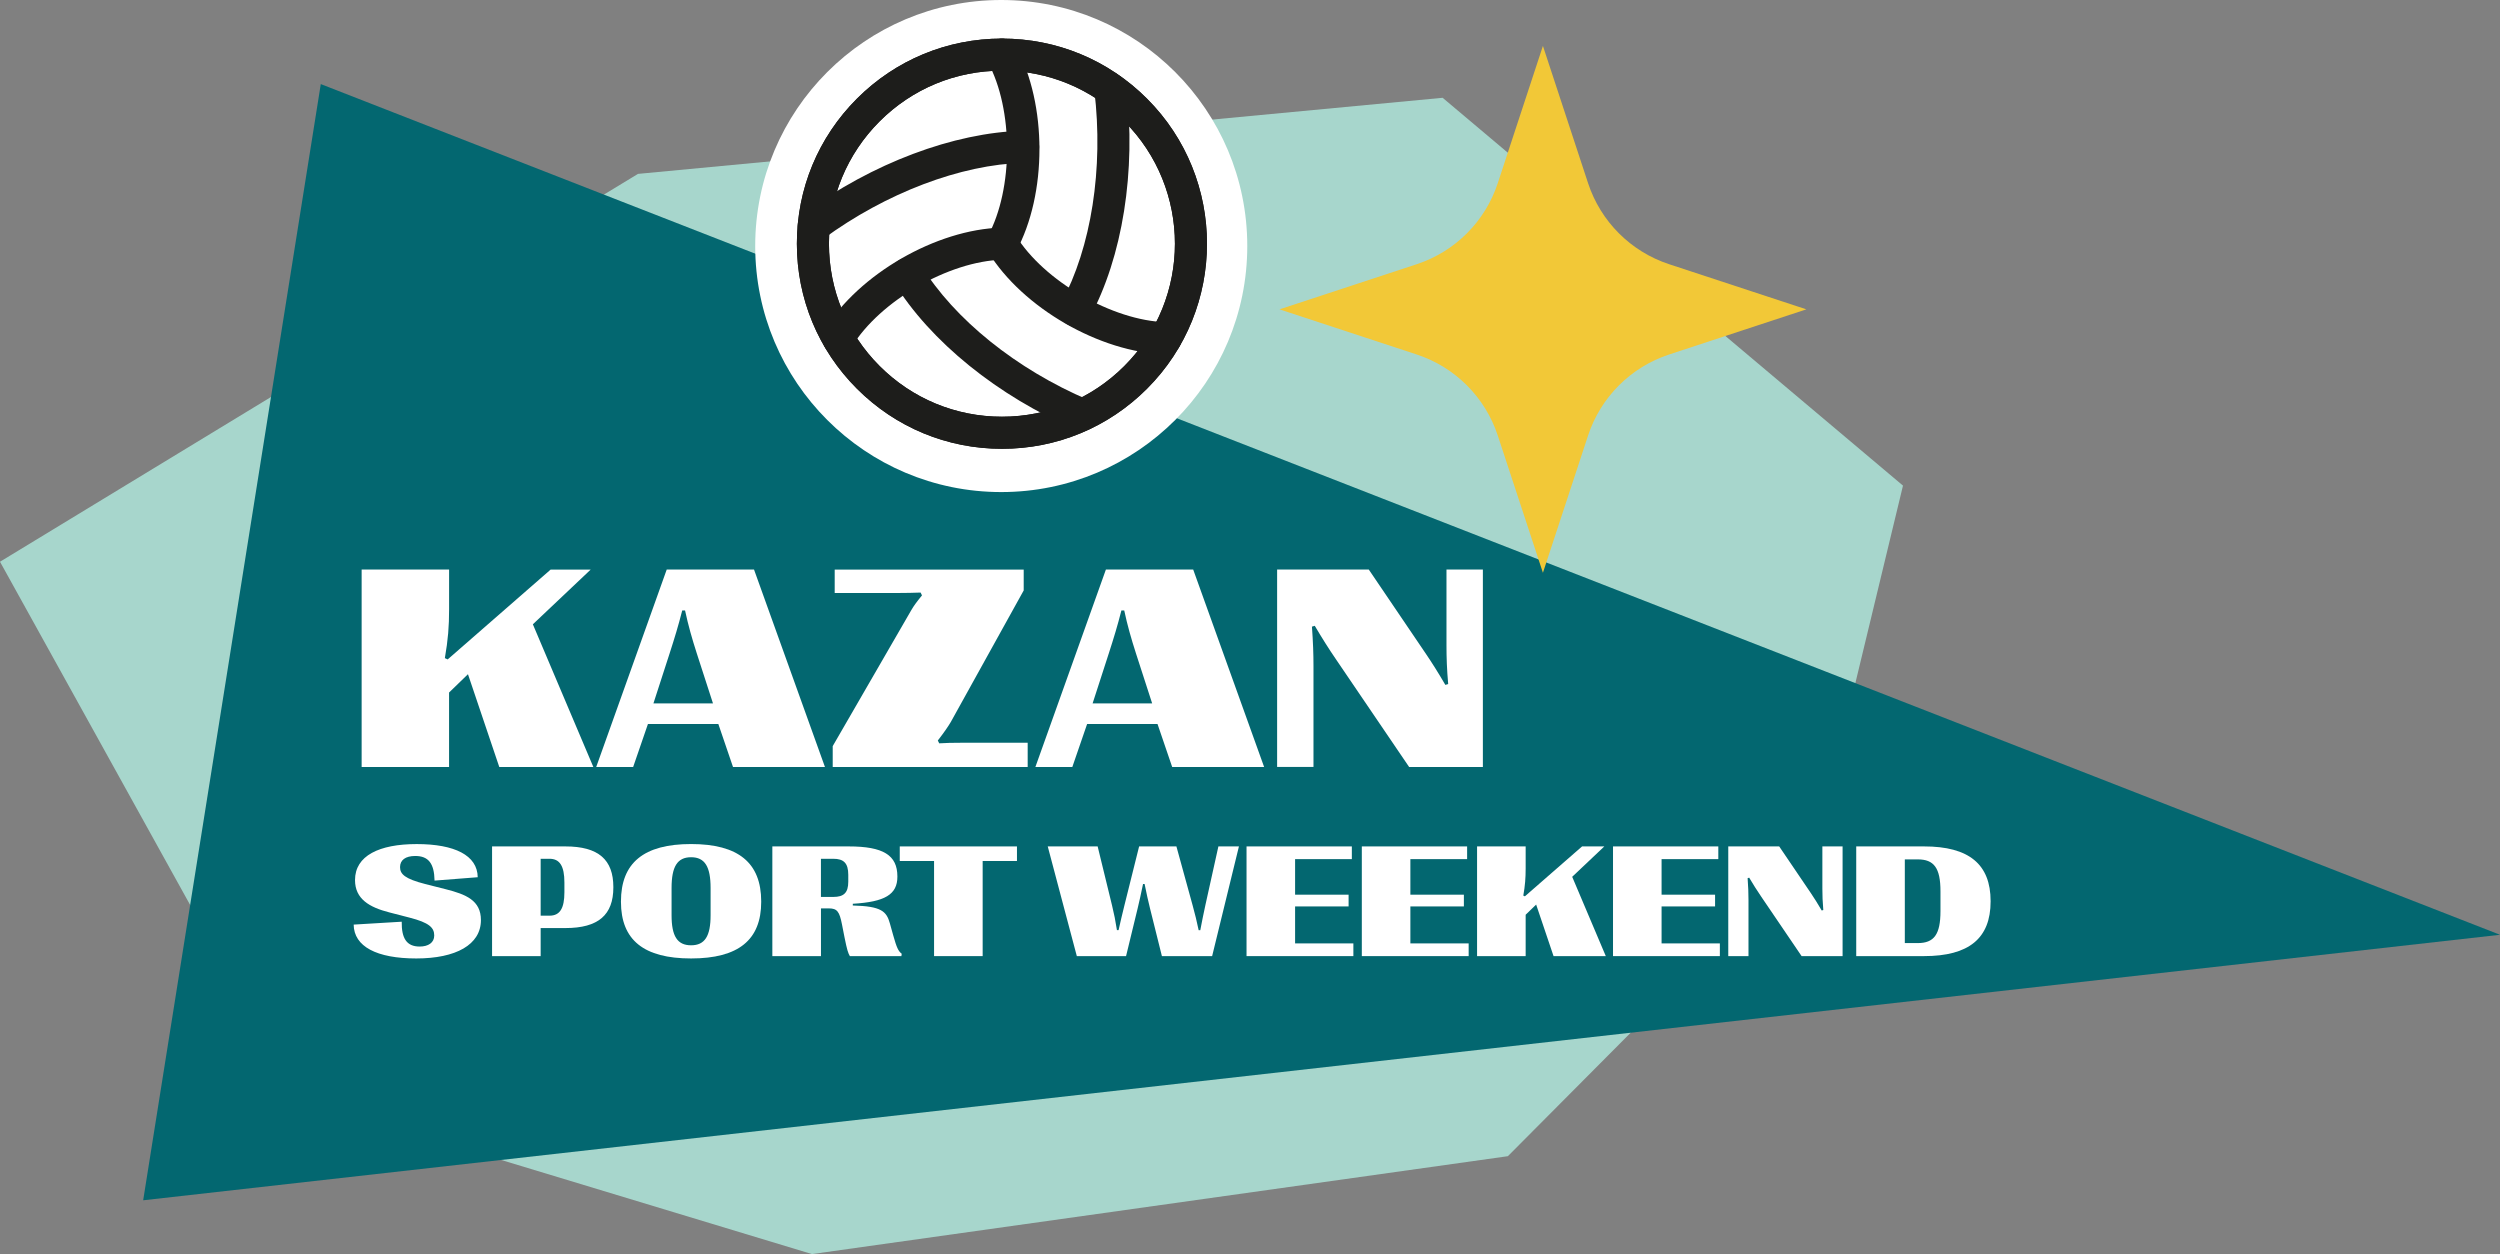 <?xml version="1.0" encoding="UTF-8"?> <svg xmlns="http://www.w3.org/2000/svg" id="_Слой_2" data-name="Слой 2" viewBox="0 0 778.96 390.75"><rect x="0" y="0" width="778.96" height="390.75" fill="#808080" stroke="none"/><defs><style> .cls-1 { fill: #a7d6cc; } .cls-2 { fill: #036770; } .cls-3 { fill: #1d1d1b; } .cls-4 { fill: #fff; } .cls-5 { fill: #f2c837; } </style></defs><g id="_Слой_1-2" data-name="Слой 1"><g><polygon class="cls-1" points="198.78 54.18 0 175.03 92.6 342.18 252.99 390.75 469.83 360.25 565.83 263.73 592.94 151.31 449.5 30.47 198.78 54.18"></polygon><polygon class="cls-2" points="99.95 26.2 44.61 373.99 778.96 291.26 99.95 26.2"></polygon><circle class="cls-4" cx="311.97" cy="76.66" r="76.66"></circle><path class="cls-5" d="M466.68,57.08l14.07-42.77,14.07,42.77c3.93,11.94,13.3,21.31,25.24,25.24l42.77,14.07-42.77,14.07c-11.94,3.93-21.31,13.3-25.24,25.24l-14.07,42.77-14.07-42.77c-3.93-11.94-13.3-21.31-25.24-25.24l-42.77-14.07,42.77-14.07c11.94-3.93,21.31-13.3,25.24-25.24Z"></path><g><path class="cls-4" d="M110.2,288.09l14.97-.9c-.07,5.2,1.54,7.74,5.59,7.74,2.71,0,4.54-1.22,4.54-3.44,0-2.42-1.51-4-7.76-5.59l-6.23-1.61c-6.2-1.59-10.69-4.17-10.69-10.08,0-7.57,7.5-11.21,19.24-11.21s18.92,3.49,18.99,10.33l-13.45,1.05c-.1-5.35-1.9-7.67-6.01-7.67-3.08,0-4.74,1.29-4.74,3.47s1.49,3.64,7.84,5.27l6.37,1.61c6.35,1.61,10.99,3.49,10.99,9.62,0,7.69-7.81,11.96-20.14,11.96s-19.43-3.71-19.51-10.55Z"></path><path class="cls-4" d="M153.32,297.91v-34.18h22.85c10.3,0,14.94,4.13,14.94,12.67v.1c0,8.54-4.64,12.67-14.94,12.67h-7.71v8.74h-15.14ZM168.46,285.31h2.76c3.2,0,4.64-2.22,4.64-7.3v-3.03c0-5.13-1.44-7.4-4.64-7.4h-2.76v17.72Z"></path><path class="cls-4" d="M193.48,280.99v-.1c0-12.06,7.13-17.9,21.85-17.9s21.85,5.83,21.85,17.9v.1c0,11.91-7.13,17.65-21.85,17.65s-21.85-5.74-21.85-17.65ZM221.41,285.19v-8.52c0-6.62-1.78-9.57-6.08-9.57s-6.08,2.95-6.08,9.57v8.52c0,6.47,1.78,9.35,6.08,9.35s6.08-2.88,6.08-9.35Z"></path><path class="cls-4" d="M240.65,297.91v-34.18h23.8c10.77,0,15.16,2.73,15.16,9.35v.1c0,5.52-3.86,7.84-13.89,8.42v.54c8.89.22,10.5,1.81,11.55,5.57l1.05,3.76c1.07,3.76,1.54,4.86,2.64,5.71l-.1.73h-16.06c-.56-.95-.88-1.95-1.68-5.93l-.78-3.98c-.78-3.96-1.49-4.96-4.1-4.96h-2.44v14.87h-15.14ZM255.79,279.47h3.86c3.22,0,4.66-1.25,4.66-4.74v-2.15c0-3.66-1.44-5-4.66-5h-3.86v11.89Z"></path><path class="cls-4" d="M291.04,297.91v-29.64h-10.69v-4.54h36.52v4.54h-10.69v29.64h-15.14Z"></path><path class="cls-4" d="M335.52,297.91l-9.06-34.18h15.55l4.47,18.33c.68,2.81,1.07,4.76,1.54,7.76h.51c.66-3,1.15-4.96,1.83-7.76l4.57-18.33h11.62l5.05,18.36c.76,2.81,1.27,4.79,1.88,7.74h.51c.56-2.95.98-4.98,1.59-7.81l4.05-18.29h6.4l-8.35,34.18h-15.65l-3.71-14.89c-.59-2.39-1.07-4.52-1.68-7.57h-.49c-.63,3.05-1.12,5.25-1.68,7.59l-3.61,14.87h-15.33Z"></path><path class="cls-4" d="M388.4,297.91v-34.18h32.81v3.96h-17.68v11.08h16.67v3.66h-16.67v11.52h18.16v3.96h-33.3Z"></path><path class="cls-4" d="M424.32,297.91v-34.18h32.81v3.96h-17.68v11.08h16.67v3.66h-16.67v11.52h18.16v3.96h-33.3Z"></path><path class="cls-4" d="M460.23,297.91v-34.18h15.14v6.86c0,2.98-.17,5.25-.73,8.47l.49.22,17.82-15.55h6.93l-10.01,9.47,10.47,24.71h-16.28l-5.42-16.06-3.27,3.17v12.89h-15.14Z"></path><path class="cls-4" d="M502.59,297.91v-34.18h32.81v3.96h-17.68v11.08h16.67v3.66h-16.67v11.52h18.16v3.96h-33.3Z"></path><path class="cls-4" d="M538.5,297.91v-34.18h15.87l9.91,14.62c.98,1.44,2.12,3.25,3.34,5.35l.49-.15c-.22-2.56-.29-4.54-.29-6.69v-13.13h6.3v34.18h-12.77l-12.57-18.51c-1.34-1.95-2.56-3.91-3.76-5.93l-.49.15c.2,2.71.27,4.71.27,6.81v17.48h-6.3Z"></path><path class="cls-4" d="M578.37,297.91v-34.18h21.14c13.96,0,20.73,5.54,20.73,17.04v.1c0,11.5-6.76,17.04-20.73,17.04h-21.14ZM593.51,293.85h4.03c5.05,0,7.08-2.64,7.08-9.96v-6.18c0-7.3-2.03-9.94-7.08-9.94h-4.03v26.07Z"></path></g><g><path class="cls-4" d="M112.68,238.98v-61.52h27.25v12.35c0,5.36-.31,9.45-1.32,15.25l.88.4,32.08-27.99h12.48l-18.02,17.05,18.85,44.47h-29.31l-9.76-28.92-5.89,5.71v23.2h-27.25Z"></path><path class="cls-4" d="M185.77,238.98l21.97-61.52h27.2l22.1,61.52h-28.65l-4.57-13.4h-21.93l-4.61,13.4h-11.51ZM203.61,219.16h18.54l-5.01-15.47c-1.58-4.92-2.68-8.79-3.69-13.49h-.88c-1.19,4.7-2.37,8.57-3.96,13.49l-5.01,15.47Z"></path><path class="cls-4" d="M259.46,238.98v-6.5l24.48-42.36c.75-1.32,1.76-2.68,3.34-4.61l-.44-.88c-2.5.09-4.31.13-6.46.13h-20.3v-7.29h58.89v6.5l-22.72,41c-.75,1.27-1.89,2.99-4.04,5.76l.44.88c1.98-.13,4.22-.18,6.99-.18h20.57v7.56h-60.73Z"></path><path class="cls-4" d="M322.61,238.98l21.97-61.52h27.2l22.1,61.52h-28.65l-4.57-13.4h-21.93l-4.61,13.4h-11.51ZM340.45,219.16h18.54l-5.01-15.47c-1.58-4.92-2.68-8.79-3.69-13.49h-.88c-1.19,4.7-2.37,8.57-3.96,13.49l-5.01,15.47Z"></path><path class="cls-4" d="M397.93,238.98v-61.52h28.56l17.84,26.32c1.76,2.59,3.82,5.84,6.02,9.62l.88-.26c-.4-4.61-.53-8.17-.53-12.04v-23.64h11.34v61.52h-22.98l-22.63-33.31c-2.42-3.52-4.61-7.03-6.77-10.68l-.88.26c.35,4.88.48,8.48.48,12.26v31.46h-11.34Z"></path></g><g><g><g id="a"><path class="cls-3" d="M312.2,139.84c-17.07,0-33.12-6.65-45.19-18.72-12.07-12.07-18.72-28.12-18.72-45.19s6.65-33.12,18.72-45.19c12.07-12.07,28.12-18.72,45.19-18.72s33.12,6.65,45.19,18.72h0c24.92,24.92,24.92,65.47,0,90.38-12.07,12.07-28.12,18.72-45.19,18.72ZM312.2,22.02c-14.4,0-27.94,5.61-38.12,15.79-10.18,10.18-15.79,23.72-15.79,38.12s5.61,27.94,15.79,38.12,23.72,15.79,38.12,15.79,27.94-5.61,38.12-15.79c21.02-21.02,21.02-55.22,0-76.24h0c-10.18-10.18-23.72-15.79-38.12-15.79Z"></path></g><g id="a-2" data-name="a"><path class="cls-3" d="M312.2,139.84c-17.07,0-33.12-6.65-45.19-18.72-12.07-12.07-18.72-28.12-18.72-45.19s6.65-33.12,18.72-45.19c12.07-12.07,28.12-18.72,45.19-18.72s33.12,6.65,45.19,18.72h0c24.92,24.92,24.92,65.47,0,90.38-12.07,12.07-28.12,18.72-45.19,18.72ZM312.2,22.02c-14.4,0-27.94,5.61-38.12,15.79-10.18,10.18-15.79,23.72-15.79,38.12s5.61,27.94,15.79,38.12,23.72,15.79,38.12,15.79,27.94-5.61,38.12-15.79c21.02-21.02,21.02-55.22,0-76.24h0c-10.18-10.18-23.72-15.79-38.12-15.79Z"></path></g><path class="cls-3" d="M312.2,80.93c-.81,0-1.62-.2-2.38-.61-2.43-1.32-3.33-4.35-2.01-6.78,7.97-14.67,7.97-39.47,0-54.14-1.32-2.43-.42-5.46,2.01-6.78,2.43-1.32,5.46-.42,6.78,2.01,9.7,17.86,9.7,45.83,0,63.69-.91,1.67-2.62,2.61-4.4,2.61Z"></path><path class="cls-3" d="M261.18,110.39c-.89,0-1.79-.24-2.61-.74-2.35-1.44-3.09-4.52-1.65-6.88,10.61-17.33,34.83-31.31,55.15-31.84,2.72-.06,5.06,2.11,5.13,4.87.07,2.76-2.11,5.06-4.87,5.13-16.7.44-38.17,12.83-46.89,27.07-.94,1.54-2.59,2.39-4.27,2.39Z"></path><path class="cls-3" d="M363.22,110.39s-.09,0-.13,0c-20.32-.53-44.54-14.52-55.15-31.84-1.44-2.36-.7-5.43,1.65-6.88,2.35-1.44,5.43-.7,6.88,1.65,8.72,14.24,30.19,26.63,46.88,27.07,2.76.07,4.94,2.37,4.87,5.13-.07,2.72-2.29,4.87-5,4.87Z"></path></g><path class="cls-3" d="M337.17,134.23c-.65,0-1.32-.13-1.95-.4-24.22-10.3-45.42-27.46-56.72-45.9-1.44-2.35-.7-5.43,1.65-6.88,2.35-1.44,5.43-.7,6.88,1.65,10.25,16.74,29.73,32.41,52.1,41.92,2.54,1.08,3.73,4.02,2.65,6.56-.81,1.9-2.66,3.04-4.6,3.04Z"></path><g><path class="cls-3" d="M253.57,75.39c-1.54,0-3.06-.71-4.04-2.04-1.63-2.23-1.15-5.36,1.08-6.99,21.12-15.48,46.56-25.06,68.05-25.62,2.75-.06,5.06,2.11,5.13,4.87.07,2.76-2.11,5.06-4.87,5.13-19.53.51-42.85,9.36-62.39,23.68-.89.65-1.93.97-2.95.97Z"></path><path class="cls-3" d="M335.06,101.74c-.81,0-1.62-.2-2.38-.61-2.43-1.32-3.33-4.35-2.01-6.78,9.36-17.24,13.22-41.93,10.32-66.07-.33-2.74,1.62-5.23,4.37-5.56,2.75-.33,5.23,1.63,5.56,4.37,3.14,26.11-1.14,53.04-11.46,72.03-.91,1.67-2.62,2.61-4.4,2.61Z"></path></g></g></g></g></svg> 